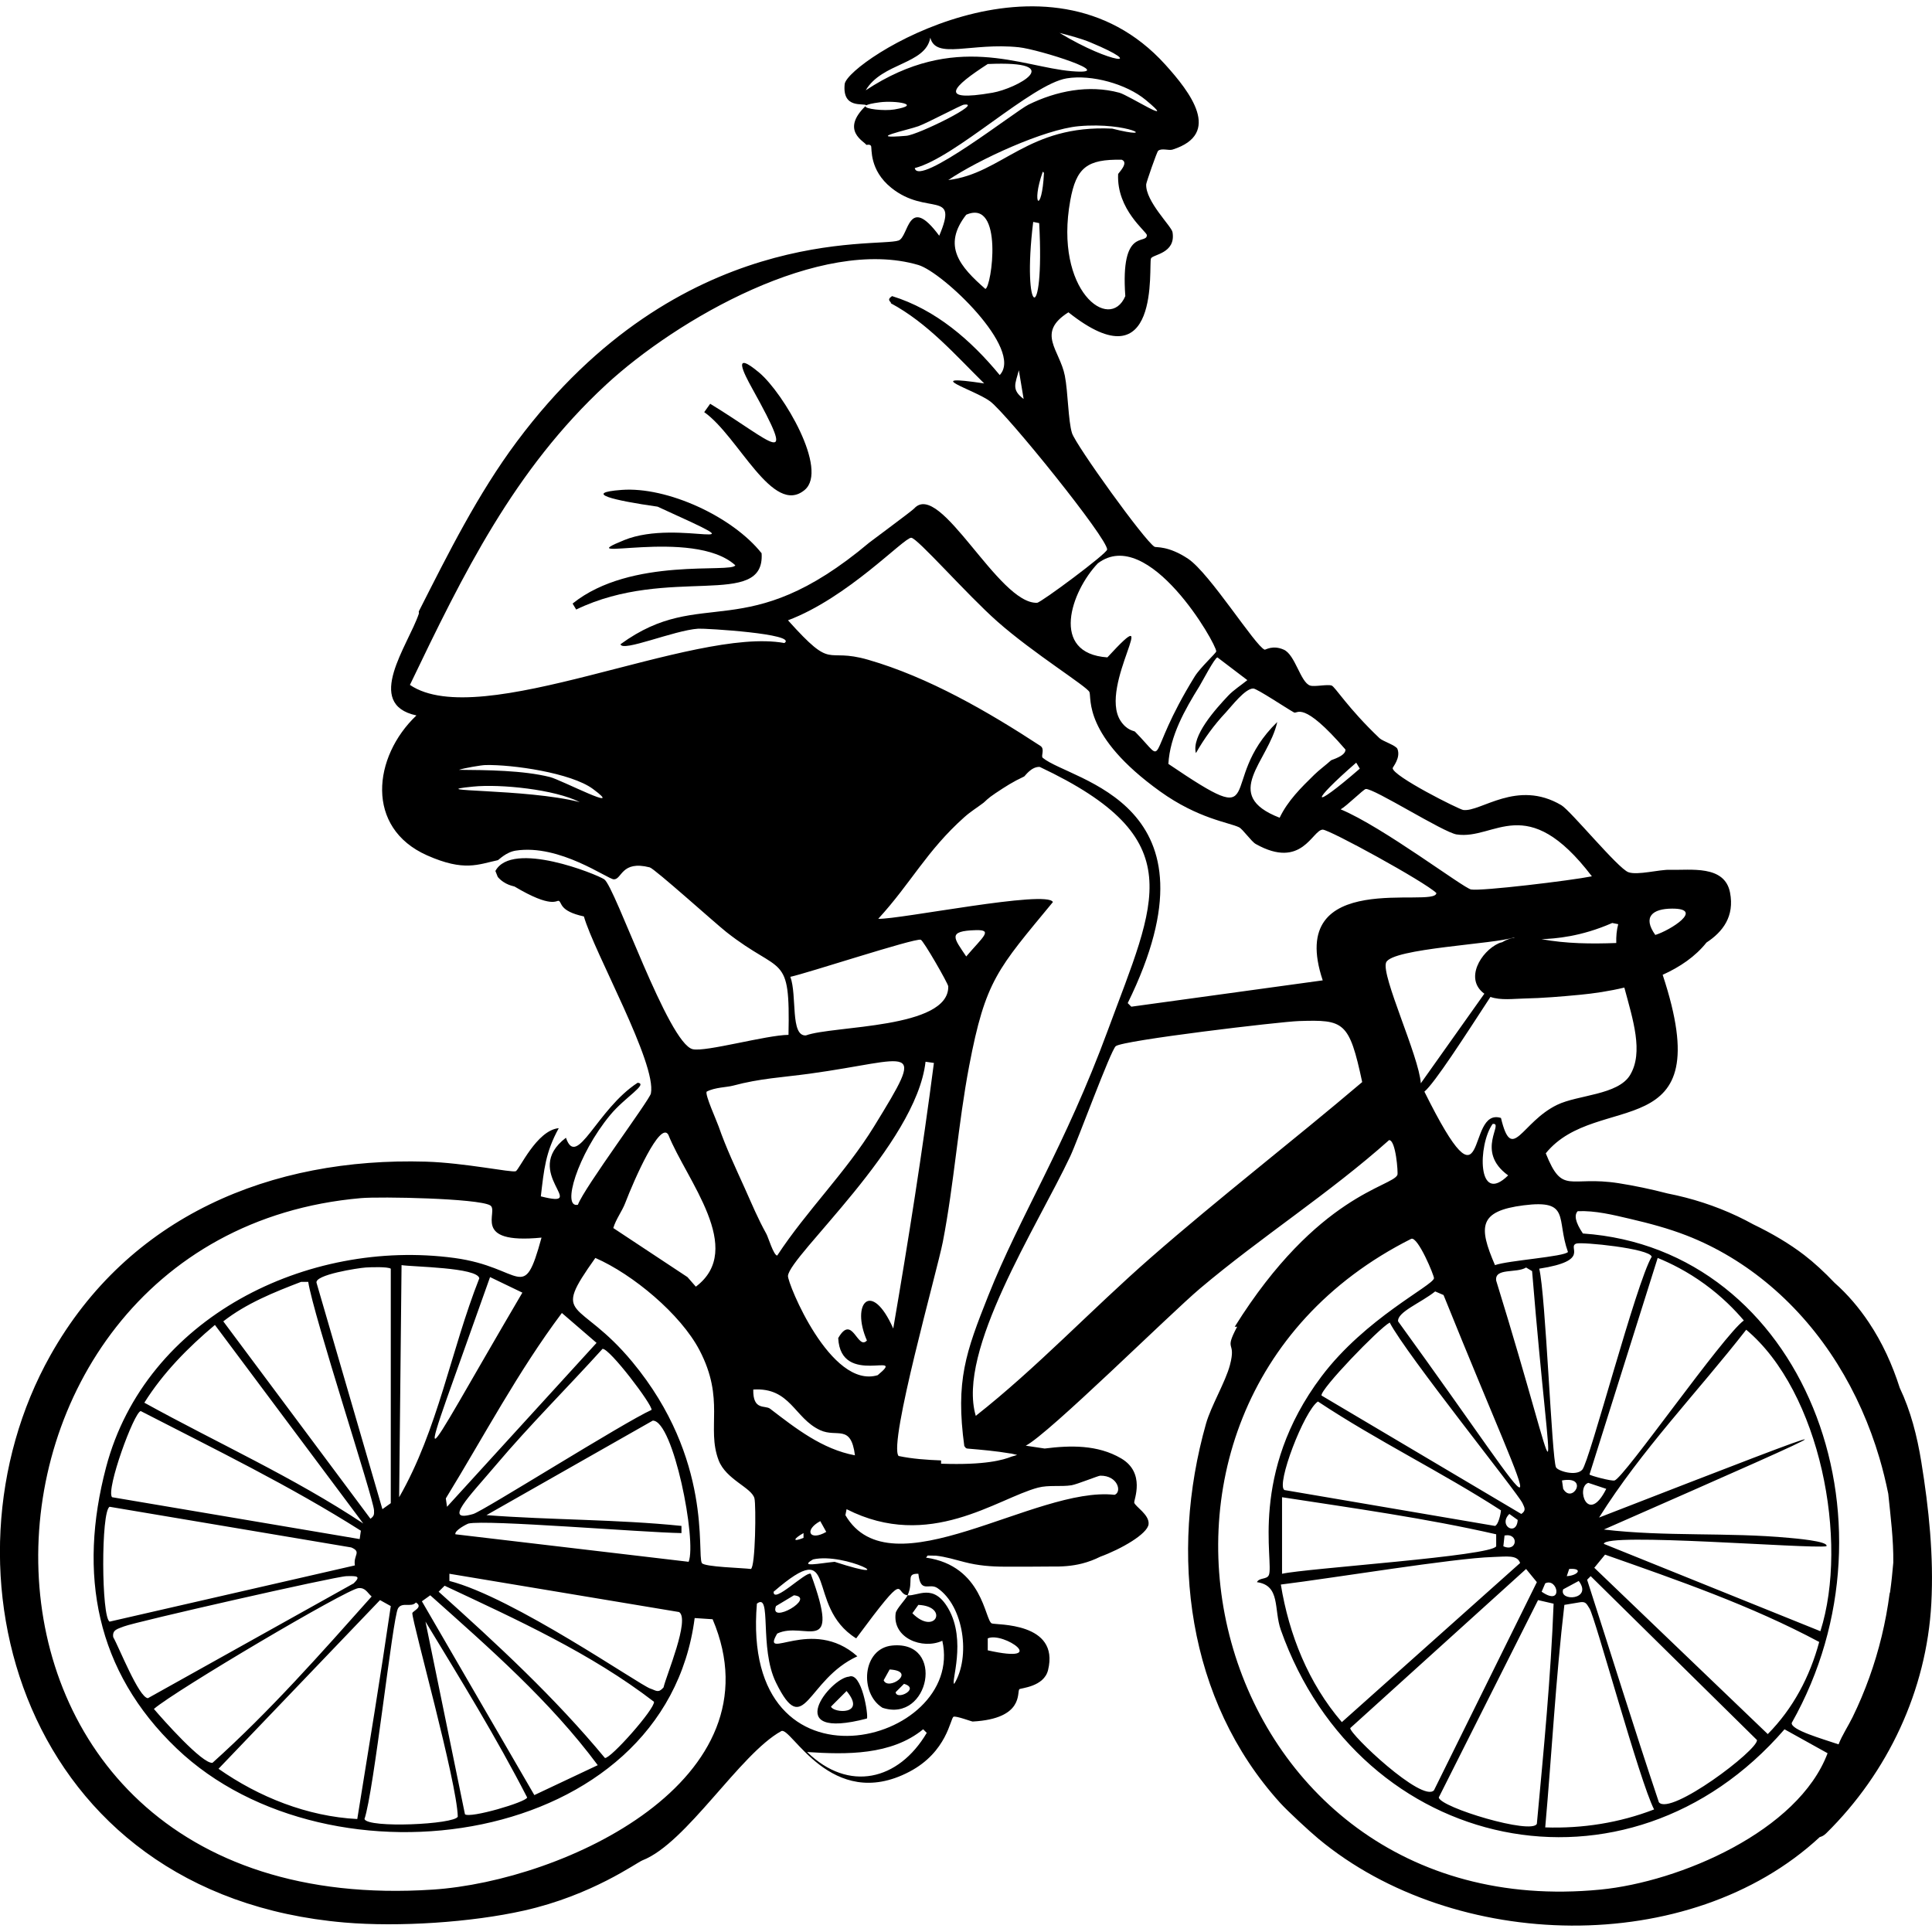 <?xml version="1.0" encoding="UTF-8"?>
<svg xmlns="http://www.w3.org/2000/svg" id="Layer_2" viewBox="0 0 1200 1200">
  <defs>
    <style>.cls-1{fill:#000;}.cls-1,.cls-2{stroke-width:0px;}.cls-2{fill:none;}</style>
  </defs>
  <g id="Layer_1-2">
    <path class="cls-1" d="M527.31,1041.4c-11.58.79-42.94,40.17,11.15,26.01,1.01-1.78-3.18-29.26-11.15-26.01ZM516.16,1059.98l9.66-9.66c12.69,15.28-8.42,13.68-9.66,9.66Z"></path>
    <path class="cls-1" d="M473.07,343.67c-18.07-22.82-58.68-41.49-86.94-39.38-24.78,1.85-4.74,6.57,22.29,10.4,70.57,32.12,13.8,6.71-20.81,20.81-36.24,14.77,42.84-8.29,69.1,15.6-2.05,5.1-64.7-5.48-101.06,23.78q1.12,1.86,2.23,3.71c57.55-27.79,117.39.13,115.17-34.92Z"></path>
    <path class="cls-1" d="M554.06,1022.08c-18.51,1.86-20.41,29.7-5.94,38.64,29.1,9.63,39.33-42,5.94-38.64ZM548.86,1043.63q1.86-3.34,3.72-6.69c17.37,1.04-.97,13.6-3.72,6.69ZM556.29,1051.06q2.6-2.6,5.2-5.2c10.28,2.98-4.6,10.5-5.2,5.2Z"></path>
    <path class="cls-1" d="M499.82,304.29c14.95-12.56-13.28-60.27-28.24-72.82-17.15-14.39-9.67.27-4.46,9.66,29.2,52.63,13.19,33.54-26.01,9.66q-1.86,2.6-3.71,5.2c21.25,14.89,42.55,64.99,62.42,48.3Z"></path>
    <path class="cls-1" d="M1193.38,908.12c-2.64-16.24-6.6-31.76-13.42-46.11-4.56-14.28-10.74-27.99-19.23-40.68-6.03-9.02-13.13-17.4-21.28-24.59-6.21-6.54-12.68-12.51-18.83-17.23-9.28-7.12-20.07-13.46-31.63-19.03-3.2-1.77-6.46-3.45-9.77-5.01-13.86-6.55-28.48-11.25-43.46-14.19-10.41-2.71-20.66-4.84-30.32-6.36-30.91-4.86-34.83,7.71-45.33-18.58,32.04-39.64,108.46-2.51,72.6-110.88,10.74-4.84,20.32-11.34,27.21-20.03,10.19-6.68,17.5-16.27,14.63-31.07-3.37-17.34-24.75-13.72-37.15-14.12-6.93-.22-20.35,3.57-26.01,1.49-6.46-2.38-35.84-38.19-41.61-41.61-27.55-16.3-50.08,4.4-60.93,2.97-2.59-.34-43.91-21.04-43.84-26.01,0-.61,5.13-6.38,2.97-11.89-.87-2.23-9.13-4.77-11.15-6.69-19.7-18.74-27.62-32-29.72-32.69-2.79-.92-10.57.92-13.38,0-5.99-1.97-9.21-19.13-16.35-22.29-6.96-3.08-11.33.21-11.89,0-5.82-2.24-34.13-47.53-47.56-56.47-12.28-8.18-19.85-6.88-20.81-7.43-6.05-3.51-48.88-63.13-51.27-70.59-2.38-7.43-2.47-25.57-4.46-35.67-3.15-16.04-17.99-26.61,2.23-39.38,57.84,45.93,49.61-29.09,51.27-33.44.97-2.54,15.61-3.01,13.38-16.35-.62-3.67-16.85-19.16-16.35-29.72.05-1.1,6.59-20.09,7.43-20.81,2.17-1.83,6.58,0,8.92-.74,31.07-9.83,10.86-35.8-4.46-52.76-73.31-81.14-196.32-2.68-199.14,11.89-1.76,16.01,12.05,11.67,13.38,13.38-.03.03-.06.06-.1.1.9-.65,3.51-1.34,8.66-2,9.37-1.2,26.8,1.41,8.92,4.46-6.29,1.07-18.98-.3-17.89-2.16-15.85,15.33-.64,22.05.41,24.12.11.21,2.27-.63,2.97.74.68,1.33-1.29,14.86,12.63,26.01,22.18,17.76,42.06.7,29.72,29.72-19.55-26.38-18.82.72-25.26,2.97-13.14,4.6-135.62-11.04-237.04,124.83-24.24,32.48-42.67,69.5-60.93,105.51-.11.47.15,1.05,0,1.49-6.61,19.59-34.34,56.1-1.49,63.16-27,25.6-32.05,69.8,6.69,86.94,23.07,10.21,31.66,5.55,43.84,2.97.62-.13,5.02-5,11.15-5.95,27.31-4.21,57.1,17.76,60.93,17.83,5.1.1,4.59-11.96,22.29-7.43,3.01.77,40.66,34.68,47.56,40.13,34.5,27.23,39.74,12.05,38.64,63.9-13.96.16-51.36,10.74-59.45,8.92-15.21-3.43-48.15-100.77-54.98-105.51-4.43-3.07-57.26-24.46-67.62-5.2q.74,1.86,1.48,3.72c4.41,5.1,9.89,5.64,10.4,5.94,23.31,13.88,26.12,8.34,27.49,8.92,2.16.91.04,6.3,15.6,9.66,6.45,22.58,45.34,91.34,41.61,109.97-.81,4.05-41.33,58.35-45.33,69.1-10.25,2.37-.3-31.14,20.06-55.73,9.22-11.14,23.75-19.2,17.09-20.06-25.49,16.51-37.83,54.03-44.58,34.18-28.4,21.54,15.72,44.32-15.6,36.41,1.96-16.6,2.86-27.33,11.14-42.36-13.81,1.3-24.53,25.95-26.75,26.75-2.64.95-31.66-5.23-55.73-5.95-96.17-2.84-184.67,33.7-233.32,120.38-74.21,132.2-17.69,335.1,182.79,352.21,33.52,2.86,78.49-.02,111.46-7.43,42.32-9.51,69.82-29.75,73.56-31.21,27.43-10.69,60.41-66.05,86.2-80.25,6.01-3.31,30.88,50.69,79.51,25.26,23.59-12.33,25.46-33.22,27.49-34.18,1.49-.7,11.28,3.01,11.89,2.97,32.13-1.76,27.31-18.42,28.98-20.06.8-.79,15.26-1.42,17.83-11.89,7.37-29.98-32.43-27.94-34.92-28.98-4.42-1.84-5.34-35.84-40.87-40.87.33-.47.67-.9,1.01-1.31l5.16.09c6.08.68,12,2.51,17.94,4.04,8.24,2.12,16.34,2.78,24.83,2.79,9.15,0,18.32.05,27.47-.08.46,0,.92-.02,1.39-.03,6.48.16,12.94-.25,19.25-1.88,3.89-1,7.63-2.42,11.18-4.2,13.13-4.81,29.42-14.21,30-20.23.57-5.92-8.42-10.98-8.92-13.37-.32-1.53,7.24-18.48-8.17-27.49-14.59-8.53-31.56-8.12-47.45-6.1-3.92-.59-7.84-1.18-11.76-1.77,14.1-7.11,89.65-81.94,108.26-97.64,38.04-32.11,80.2-58.97,117.4-92.14,4.22-.23,5.67,20.36,5.2,21.55-2.97,7.49-49.57,11.96-101.06,94.37h1.49c-8.52,16.05-.32,8.04-4.46,23.78-2.77,10.52-11.75,25.42-14.86,36.41-22.92,80.9-11.84,171.67,46.07,235.55,4.71,5.19,18.09,17.56,23.78,22.29,84.43,70.23,230.56,73.9,311.36-1.08,1.29-.29,2.65-1,4.04-2.38,38.31-37.73,62.32-88.77,65.24-142.65,1.58-29.28-1.5-59.02-6.2-87.9ZM613.51,1017.62c9.77-4.37,39.15,16.22,0,7.43v-7.43ZM979.09,772.41c3.25-1.17,45.65,3.02,46.81,8.17-9.65,16.13-38.52,127.03-43.1,132.26-3.78,4.32-15.26.83-16.35-1.49-2.62-5.61-6.39-106.89-10.4-123.35,32.59-5.03,16.99-13.42,23.04-15.6ZM936.74,730.06c-19.29,18.98-18.87-18.96-9.66-31.95,7.55-1.08-11.16,16.92,9.66,31.95ZM929.31,795.45c-1.14-8.16,12.58-4.43,18.58-8.17q1.86,1.11,3.72,2.23c12.44,151.86,20.76,145.23-22.29,5.94ZM957.54,988.64q1.11-2.6,2.23-5.2c7.8-3.77,11.46,14.73-2.23,5.2ZM868.38,820.71c-.61-5.82,14.1-11.43,23.03-18.58q2.6,1.12,5.2,2.23c64.26,159.39,71.39,153.8-28.24,16.35ZM945.65,933.66c1.23,2.67,2.49,4.52-.74,6.69q-62.05-36.78-124.09-73.56c-.98-3.73,35.54-41.61,42.35-45.33,10.27,19.78,79.55,105.88,82.48,112.2ZM937.48,940.35q2.6,1.86,5.2,3.72c-.66,10.51-12.43,3.48-5.2-3.72ZM933.76,960.41q.37-3.34.74-6.69c9.2-1.7,7.91,10.65-.74,6.69ZM932.28,938.12c-.2,2.5-1.66,9.01-3.72,9.66l-130.78-22.29c-5.39-3.15,12.18-49.17,20.81-54.99,36.74,24.39,76.93,43.85,113.69,67.62ZM929.31,952.98v7.43c-2.74,6.14-117.58,13.63-133.01,17.09v-47.55c44.42,6.83,89.38,13.06,133.01,23.03ZM927.08,967.09c8.59-.24,15.35-1.53,17.09,3.72q-55.36,49.41-110.72,98.83c-20.73-24.1-32.82-54.28-37.9-85.45,32.22-3.97,107.7-16.42,131.52-17.09ZM947.88,974.53q3.34,4.09,6.69,8.17-31.95,64.65-63.9,129.29c-7.32,7.87-52.4-34.87-52.01-38.64q54.61-49.41,109.23-98.83ZM955.31,993.85q4.83,1.12,9.66,2.23c-1.73,45.68-6.18,91.2-10.4,136.72-3.05,6.94-59.85-10.11-60.93-16.35q30.84-61.3,61.67-122.6ZM971.66,996.82q4.46-.74,8.92-1.49c4.39-.9,4.72.67,6.69,3.72,3.55,5.51,31.16,107.61,40.12,124.83-21.55,8.32-44.58,11.93-67.62,11.15,4.08-46,6.55-92.67,11.89-138.21ZM973.15,978.98q.74-2.23,1.49-4.46c8.69-.7,5.87,4.01-1.49,4.46ZM980.58,981.96c8.96,11.81-12.52,13-9.66,5.2q4.83-2.6,9.66-5.2ZM970.92,924.74q-.37-2.6-.74-5.2c17.14-3.1,6.37,14.98.74,5.2ZM986.52,921.03q5.57,1.86,11.15,3.72c-11.47,22.99-19.09-1.05-11.15-3.72ZM985.78,981.21q1.11-1.11,2.23-2.23l103.29,101.8c.65,6.23-53.87,47.34-60.93,38.64-15.41-45.89-29.69-92.15-44.58-138.21ZM990.24,973.78q3.34-4.09,6.69-8.17c45.17,15.92,90.65,31.59,133.01,54.24-5.79,21.51-16.19,41.31-31.95,57.22q-53.87-51.64-107.74-103.29ZM996.18,958.92c.25-7.29,127.55,3.22,138.21,1.49,1.98-3.19-21.1-5.02-23.04-5.2-38.14-3.59-77.1-.65-115.17-5.2,166.53-73.2,167.27-73.53-2.97-7.43,26.29-41.92,61.03-77.75,91.4-116.66,46.08,38.61,63.83,131.42,46.07,187.25l-134.49-54.24ZM1002.87,919.54c-1.84.58-15.26-2.99-15.6-3.72q21.18-67.25,42.35-134.49c8.11,3.31,18.42,8.4,29.26,16.3,10.69,7.79,18.63,15.91,24.24,22.54-12.93,9.41-74.2,97.48-80.25,99.37ZM973.89,777.62c-2.25,2.95-37.03,5.24-45.33,8.17-10.27-23.84-10.23-33.59,17.83-37.15,29.3-3.72,20.1,8.38,27.49,28.98ZM1038.54,564.36c20.41-.08-1.17,13.55-10.4,16.35-8.09-11.34-1.6-16.3,10.4-16.35ZM1012.53,667.64c-7.51,12.56-32.33,12.3-45.33,18.58-22.44,10.85-28.05,36.86-34.92,8.17-22.37-7.13-6.81,65.71-47.56-16.35,6.41-5.35,25.07-34.37,41.02-58.84,6.34,2.27,14.6,1.12,20.83,1,11.62-.24,23.21-1.22,34.77-2.32,8.7-.83,18.16-2.23,27.57-4.48,5.36,19.99,12,40.2,3.61,54.23ZM1005.1,574.02c-.98,3.69-1.32,7.61-1.21,11.7-15.58.58-31.02.44-46.47-2.39,8.58-.3,24.57-1.51,43.97-10.05q1.86.37,3.72.74ZM904.78,518.29c23.88,3.64,43.21-27.39,83.97,26.01-12.96,2.62-68.79,9.33-75.05,8.17-4.69-.86-54.88-38.92-80.99-49.78,3.65-1.97,14.21-12.49,15.6-12.63,5.04-.51,48.16,26.97,56.47,28.24ZM844.6,477.42c-31.1,27-31.01,21.25-2.23-3.72q1.11,1.86,2.23,3.72ZM756.17,408.32q9.29,7.06,18.58,14.12c-3.82,3.13-8.5,6.07-11.89,9.66-8.04,8.52-22.91,25.06-20.06,35.67,5.29-9.25,11.26-17.47,18.58-25.26,3.45-3.67,12.01-15.01,17.09-14.86,2.33.07,20.85,12.45,25.26,14.86,2.16,1.18,5.16-8.03,31.95,23.04.28,3.99-8.5,6.31-8.92,6.69-3.41,3.08-7.36,5.94-10.4,8.92-8.17,7.98-16.54,16.22-21.55,26.75-36.78-14.22-6.9-34.78-1.49-59.45-38.66,37.63-3.56,69.35-67.62,26.01.98-17.32,10.16-33.56,19.32-48.3,1.56-2.51,9.43-17.66,11.15-17.83ZM755.43,404.6c-.05,1.03-9.92,10-13.38,15.6-31.95,51.83-15.89,55.73-37.15,34.18-.39-.4-5.02-.65-8.92-6.69-14.08-21.78,27.67-78.26-8.17-39.38-35.92-2.44-22.56-41.02-5.92-58.42,31.48-23.8,73.76,50.17,73.54,54.71ZM588.99,111.83c18.79-12.72,59.69-31.51,80.99-33.44,31.14-2.81,50.36,9.04,20.81,1.49-52.65-2.47-68.1,27.88-101.8,31.95ZM647.69,106.63q.37.37.74.74c-1.26,25.94-8.21,20.34-.74-.74ZM641.74,137.84q1.86.37,3.72.74c3.51,65.83-10.9,57.45-3.72-.74ZM635.8,247.81c-7.72-5.77-5.19-9.4-2.97-17.83q1.48,8.92,2.97,17.83ZM612.02,179.45c-15.72-13.79-27.02-26.68-11.89-46.07,23.47-10.24,15.78,45.29,11.89,46.07ZM712.33,146.02c.07,6.34-16.5-5.34-13.38,37.9-9.73,22.84-44.36-3.47-34.18-59.44,3.71-20.42,10.41-25.68,31.95-25.27,4.72,1.82-2.2,8.36-2.23,8.92-1.04,22.12,17.81,35.73,17.83,37.9ZM677.41,26.38c35.7,14.9,13.47,13.85-19.32-5.95,6.35,1.66,13.29,3.43,19.32,5.95ZM537.71,56.1c10.12-17.28,37.16-15.96,40.12-32.69,3.53,13.79,25.44,2.85,54.99,5.94,12.33,1.29,63.45,17.47,32.69,14.86-31.18-2.65-72.21-24.82-127.81,11.89ZM616.48,57.59c-34.97,6.07-24.27-4.07-2.97-17.83,50.7-2.28,17.72,15.27,2.97,17.83ZM570.41,78.4c5.73-2.09,26.68-13.23,28.24-13.38,12.95-1.72-28.27,18.7-35.67,19.32-26.96,2.27.98-3.59,7.43-5.95ZM568.18,104.4c25.42-6.55,72.42-52.12,94.37-55.73,15.37-2.53,37.08,3.46,49.04,13.38,20.99,17.39-10.53-2.89-16.35-4.46-19.06-5.15-39.19-1.06-56.47,7.43-7.98,3.92-68.46,51.43-70.59,39.38ZM293.99,488.56c16.82-1.68,50.54,1.73,66.13,9.66-33.19-8.54-99.88-6.3-66.13-9.66ZM341.55,482.62c-16.71-4.17-39.16-4.32-56.47-4.46,3.1-1.1,13.87-2.91,16.35-2.97,16.8-.41,53.4,4.87,66.87,14.86,21.06,15.62-19.77-5.69-26.75-7.43ZM487.19,399.4c-57.03-10.4-188.84,55.66-232.58,26.01,33.09-68.97,64.71-133.68,121.86-186.51h0c43.86-40.55,133.34-92.14,193.94-74.31,15.18,4.47,65.62,52.41,50.53,68.36-17.84-21.64-39.75-40.67-66.87-49.04-3.91,2.61-.24,3.46-.74,4.46,22.82,12.28,39.79,31.86,57.96,49.78-40.6-6.07-6.01,3.86,3.72,11.15,10.47,7.84,73.28,85.58,72.64,92.06-.26,2.62-41.1,32.94-43.48,33.04-24.04,1-60.17-76.4-76.34-58.59-1.52,1.67-26.56,20.08-27.86,21.17-77.38,65.07-103.57,26.04-154.56,63.16,1.03,5.09,33.14-8.65,48.3-9.66,4.03-.27,62.06,3.2,53.5,8.92ZM489.42,385.28c37.13-13.94,71.91-51.23,76.54-51.27,3.73-.03,34.42,35.14,53.5,52.01,22.34,19.75,55.9,40.49,57.22,43.84,1.44,3.68-4.09,27.23,43.84,61.67,23.62,16.97,42.77,19.27,49.04,22.29,2.35,1.13,7.65,8.85,10.4,10.4,28.75,16.16,35.09-8.77,41.61-8.92,4.05-.09,63.28,32.3,70.59,39.38-.45,9.88-94.14-16.16-70.59,54.24q-59.44,8.17-118.89,16.35-1.11-1.11-2.23-2.23c61.51-125.19-35.08-137.76-52.76-152.33-1.38-1.13,1.53-5.46-1.49-7.43-32.44-21.23-69.53-42.7-107-53.5-27.62-7.96-20.93,7.66-49.78-24.52ZM599,898.4s.13-.03.19-.05c.29.74.83,1.32,1.73,1.39,8.87.75,17.75,1.52,26.54,3.03.14.02.26.01.39.01,1.31.3,2.62.59,3.92.89-.98.34-2.06.69-3.41,1.03-5.11,2.08-16.4,5.42-43.84,4.43v-2.03c-8.86-.36-17.66-.92-26.4-2.76-6.46-7.73,24.08-115.35,27.49-133.01,6.99-36.09,9.5-73.26,16.35-109.23,10.16-53.37,17.65-60.14,52.01-101.8-3.31-7.77-95.17,10.82-108.49,10.4,20.44-22.27,30.02-42.21,53.5-63.16,4-3.57,7.78-5.79,11.89-8.92,1.2-.91,2.28-2.53,7.43-5.94,6.59-4.37,10.54-6.96,17.83-10.4.51-.24,4.43-6.21,9.66-5.94,94.88,44.78,72.1,82.72,42.35,163.47-26.77,72.66-54.51,115.1-74.31,164.96-13.94,35.11-20.45,52.89-14.86,93.63ZM538.46,832.6c-5.89,6.45-8.98-16.96-17.83-1.49,1.5,30.83,43.58,7.22,24.52,23.04-29.25,8.83-56.06-57.22-55.73-61.67.92-12.47,79.67-81.55,85.45-133.01q2.6.37,5.2.74c-7.13,54.96-15.84,110.17-25.26,164.96-13.59-30.65-26.42-15.54-16.35,7.43ZM509.48,944.8q1.86,3.34,3.72,6.69c-10.3,5.95-14.06-1.08-3.72-6.69ZM518.39,970.07c-9.78.95-22.32,3.67-13.38-1.49,20.16-4.55,56.81,15.59,13.38,1.49ZM478.27,874.96c-3.01-2.31-10.68,1.38-10.4-11.89,23.17-1.48,25.42,17.85,41.61,25.26,10.42,4.77,19.03-4.09,21.55,15.6-20.35-3.79-36.84-16.78-52.76-28.98ZM499.08,952.23v2.97c-7.38,2.97-6.07.38,0-2.97ZM500.56,643.12c-9.85.59-5.37-24.76-9.66-36.41,9.75-1.96,76.89-24.06,80.99-23.03,1.63.41,17.06,27.3,17.09,28.98.53,26.47-71.63,24.25-88.42,30.46ZM606.08,577.73c11.02-.32,4.39,4.19-5.94,16.35-7.59-11.39-12.07-15.83,5.94-16.35ZM438.89,678.05c5.19-2.74,12.42-2.67,16.35-3.72,17.05-4.57,30.67-5.12,47.56-7.43,64.01-8.77,73.14-21.01,40.13,32.69-17.74,28.84-41.67,52.06-60.19,80.25-2.22-.03-5.6-11.42-6.69-13.37-5.49-9.9-8.82-18.12-13.37-28.24-5.8-12.89-11.69-25.23-16.35-38.64-1.29-3.72-8.5-19.52-7.43-21.55ZM388.36,747.15c5.61-14.63,21.69-51.14,26.75-42.35,11.24,28.19,48.14,71,17.09,94.37q-2.6-2.97-5.2-5.94l-46.07-30.47c1.61-5.52,5.4-10.31,7.43-15.6ZM348.98,815.51q10.77,9.29,21.55,18.58-46.44,50.9-92.88,101.8-.37-2.6-.74-5.2c23.67-38.63,44.83-78.81,72.08-115.17ZM232.32,938.12c.11,2.65,0,3.54-2.23,5.2q-45.7-61.3-91.4-122.6c14.27-11.15,31.44-18.06,48.3-24.52h4.46c3.17,20.73,40.57,134.54,40.87,141.92ZM227.12,787.27c3.17-.2,13.8-.58,15.6.74v145.64q-2.6,1.86-5.2,3.72-20.44-70.22-40.87-140.44c-1.87-5.13,26.05-9.38,30.47-9.66ZM225.63,946.29c-43.24-28.74-90.63-50-135.98-75.05,11.69-18.61,27.08-34.21,43.84-48.3q46.07,61.67,92.14,123.35ZM224.14,950.75q-.37,2.6-.74,5.2-76.91-13-153.81-26.01c-3.89-4.69,13.63-52.82,17.83-53.5,46.13,23.77,92.88,46.5,136.72,74.31ZM218.2,961.15c6.59,2.86,1.13,4.7,2.23,11.15q-76.16,17.46-152.33,34.92c-5.16-2.49-5.46-68.7,0-71.33q75.05,12.63,150.1,25.26ZM77.02,1010.19c6.56-2.68,131.13-31.04,138.21-31.21,6.57-.16,9.09-.1,4.46,4.46q-63.9,35.67-127.81,71.33c-5.64-.29-18.09-31.96-21.55-37.9-.75-4.68,2.92-5.15,6.69-6.69ZM222.66,986.41c4.34-.39,5.48,2.89,8.17,5.2-31.64,35.52-63.31,71.39-98.83,103.29-6.23.95-31.23-27.35-36.41-33.44,13.19-11.41,119.71-74.38,127.06-75.05ZM236.03,993.85q3.34,1.86,6.69,3.72c-6.4,44.02-13.7,88.23-20.81,132.26-31-1.58-61.17-13.67-86.19-31.21q50.16-52.39,100.31-104.77ZM247.18,999.05c2.51-4.34,8.27-.37,11.15-3.72,4.88,2.94-2.26,5.37-2.23,6.69.16,6.47,27.68,104.56,28.24,126.32-1.94,4.87-55.94,7.32-57.96,1.49,5.84-17.01,17.49-125.05,20.81-130.78ZM247.92,929.94q.74-72.08,1.49-144.15c7.06,1.13,47,1.39,48.3,8.17-17.75,44.95-25.56,93.75-49.78,135.98ZM304.39,793.22q10.03,4.83,20.06,9.66c-69.36,117.99-68.4,127.2-20.06-9.66ZM264.27,1007.22c21.86,35.99,43.9,71.77,63.16,109.23-.56,2.88-35.69,13.17-38.64,10.4q-12.26-59.82-24.52-119.63ZM262.04,994.59q2.6-1.86,5.2-3.72c36.83,32.86,74.47,65.72,104.03,105.51q-19.69,9.29-39.38,18.58-34.92-60.19-69.85-120.37ZM272.44,988.64l3.72-3.72c44.83,21.05,90.76,41.87,130.04,72.08.66,4.35-26.89,35.43-30.47,34.92-31.13-37.6-67.01-70.74-103.28-103.29ZM403.96,1048.83c-6.73-2.25-85.36-56.83-124.83-66.88v-4.46q71.33,11.89,142.67,23.78c6.94,4.47-8.06,39.58-9.66,46.81-3.27,3.78-4.62,1.93-8.17.74ZM282.84,952.98c-.69-2.43,7.35-6.5,8.17-6.69,11.19-2.52,107.77,5.53,132.26,5.94v-4.46c-40.14-4.13-80.8-3.61-121.12-6.69q51.64-29.35,103.29-58.7c12.81-.19,27.44,74.77,22.29,87.68q-72.45-8.54-144.9-17.09ZM293.99,940.35c-19.23,5.61-2.64-10.65,14.12-30.47,20.98-24.8,44.33-47.98,66.13-72.08,4.35-.45,31.09,34.86,30.46,37.9-16.93,7.58-104.56,62.85-110.72,64.65ZM268.73,1173.67c-325.08,21.44-312.94-406.03-44.58-429.49,12.07-1.06,72.54.12,80.25,4.46,6,3.37-12.65,24.44,31.95,20.06-11.47,41.86-11.27,18.4-54.24,12.63-90.95-12.19-191.65,36.76-216.23,130.04-17.46,66.26-6.42,126.6,43.84,174.62,95.28,91.04,303.34,61.5,321.75-80.99q5.57.37,11.15.74c42.37,99.75-91.91,162.53-173.88,167.93ZM466.38,974.53c-4.64-.69-29.12-1.22-30.46-3.72-3.2-5.93,6.95-64.37-43.1-124.83-33.52-40.49-50.9-25.43-23.04-64.65,23.32,10.16,52.98,34.95,64.65,57.22,16.08,30.69,4.29,48.2,11.89,68.36,4.58,12.15,20.63,17.04,22.29,23.78,1.04,4.21.64,42.56-2.23,43.84ZM501.31,1088.21c24.36,1.64,52.33,2.06,72.08-14.12q1.12,1.11,2.23,2.23c-17.48,29.58-48.43,37.09-74.31,11.89ZM470.1,996.07c9.52-7.42,1.23,27.37,11.89,49.04,17.72,36.02,18.78-1.8,50.53-16.35-28.18-25.16-60.4,3.96-49.78-14.12,16.93-8.17,40.16,15.72,20.81-37.15-3.15-1.51-23.5,19.15-23.03,11.15,41.95-36.13,18.51,8.58,51.27,28.98,33.13-44.72,23.41-27.7,31.95-26.75-1.15,2.53-7.07,8.47-7.43,11.15-2.1,15.46,16.62,22.74,28.98,17.09,14.46,64.18-125.61,100.84-115.17-23.03ZM481.98,997.56q5.57-3.34,11.15-6.69c14.21,1.42-15.69,18.52-11.15,6.69ZM566.69,1002.02q1.86-2.6,3.71-5.2c19.23.87,10.55,19.51-3.71,5.2ZM582.3,986.41c16.4,11.27,20.63,42.8,10.4,59.44-2.34-.46,7.88-26.77-3.72-46.81-9.23-15.95-18.99-7.48-25.26-8.17,4.07-8.93-1.45-13.52,6.69-13.38,1.4,12.57,6.73,5.37,11.89,8.92ZM644.72,924c6.61-1.75,14.42-.45,20.81-1.48,3.37-.55,16.62-5.92,17.83-5.95,10.97-.18,13.64,10.21,8.92,11.89-49.05-5.59-138.9,60.99-167.19,12.63l.74-3.71c51.37,26.15,93.51-6.66,118.89-13.38ZM714.56,781.33c-36.6,32.02-70.73,68.39-108.49,98.08-11.96-40.39,37.92-117.18,58.7-161.25,4.51-9.57,25.08-65.74,28.24-68.36,4.42-3.66,102.3-15.24,113.69-15.6,28.05-.9,31.3.06,39.38,37.9-43.42,36.87-88.65,71.73-131.52,109.23ZM860.95,597.8c3.62-8.83,68.04-11.4,79.51-15.6l.17.17c-2.63.46-5.17,1.37-7.65,2.87-.68.13-1.39.35-2.14.68-10.96,4.96-21.47,22.17-8.88,31.29-11.79,16.63-18.54,26.14-39.47,55.64-1.07-16.66-24.81-67.09-21.55-75.05ZM993.95,1173.67c-244.29,23.76-327.7-298.52-117.4-404.22,4.13-1.61,14.35,23.05,14.12,24.52-.72,4.6-42.61,24.78-69.85,60.93-45.35,60.17-29.41,115.29-32.69,123.35-1.21,2.97-5.97,1.47-7.43,4.46,14.84,2.06,10.33,16.94,14.86,29.72,49.19,138.85,215.31,174.46,312.83,61.67q13.37,7.43,26.75,14.86c-18.16,48.35-91.73,79.9-141.18,84.71ZM1173.93,989.03c-.12.28-.23.56-.28.92-2.34,17.73-6.52,35.14-12.58,51.97-3.02,8.39-6.48,16.64-10.41,24.65-2.72,5.57-6.41,11.02-8.7,16.88-10.12-3.45-29.84-8.98-29.07-13.36,71.36-126.2,7.14-294.46-129.73-303.95-4.79-7.13-5.48-11.49-3.22-13.85,10.99-.46,21.91,2.28,32.57,4.77,11.85,2.77,23.64,5.89,34.99,10.3,18.96,7.36,36.53,18.08,52.03,31.23,32.93,27.93,55.65,65.82,67.83,107.03,2.16,7.3,3.95,14.7,5.47,22.15,1.45,14.25,3.3,28.47,3.13,42.77-.52,6.18-1.16,12.35-2.02,18.49Z"></path>
    <rect class="cls-2" width="1200" height="1200"></rect>
  </g>
</svg>

